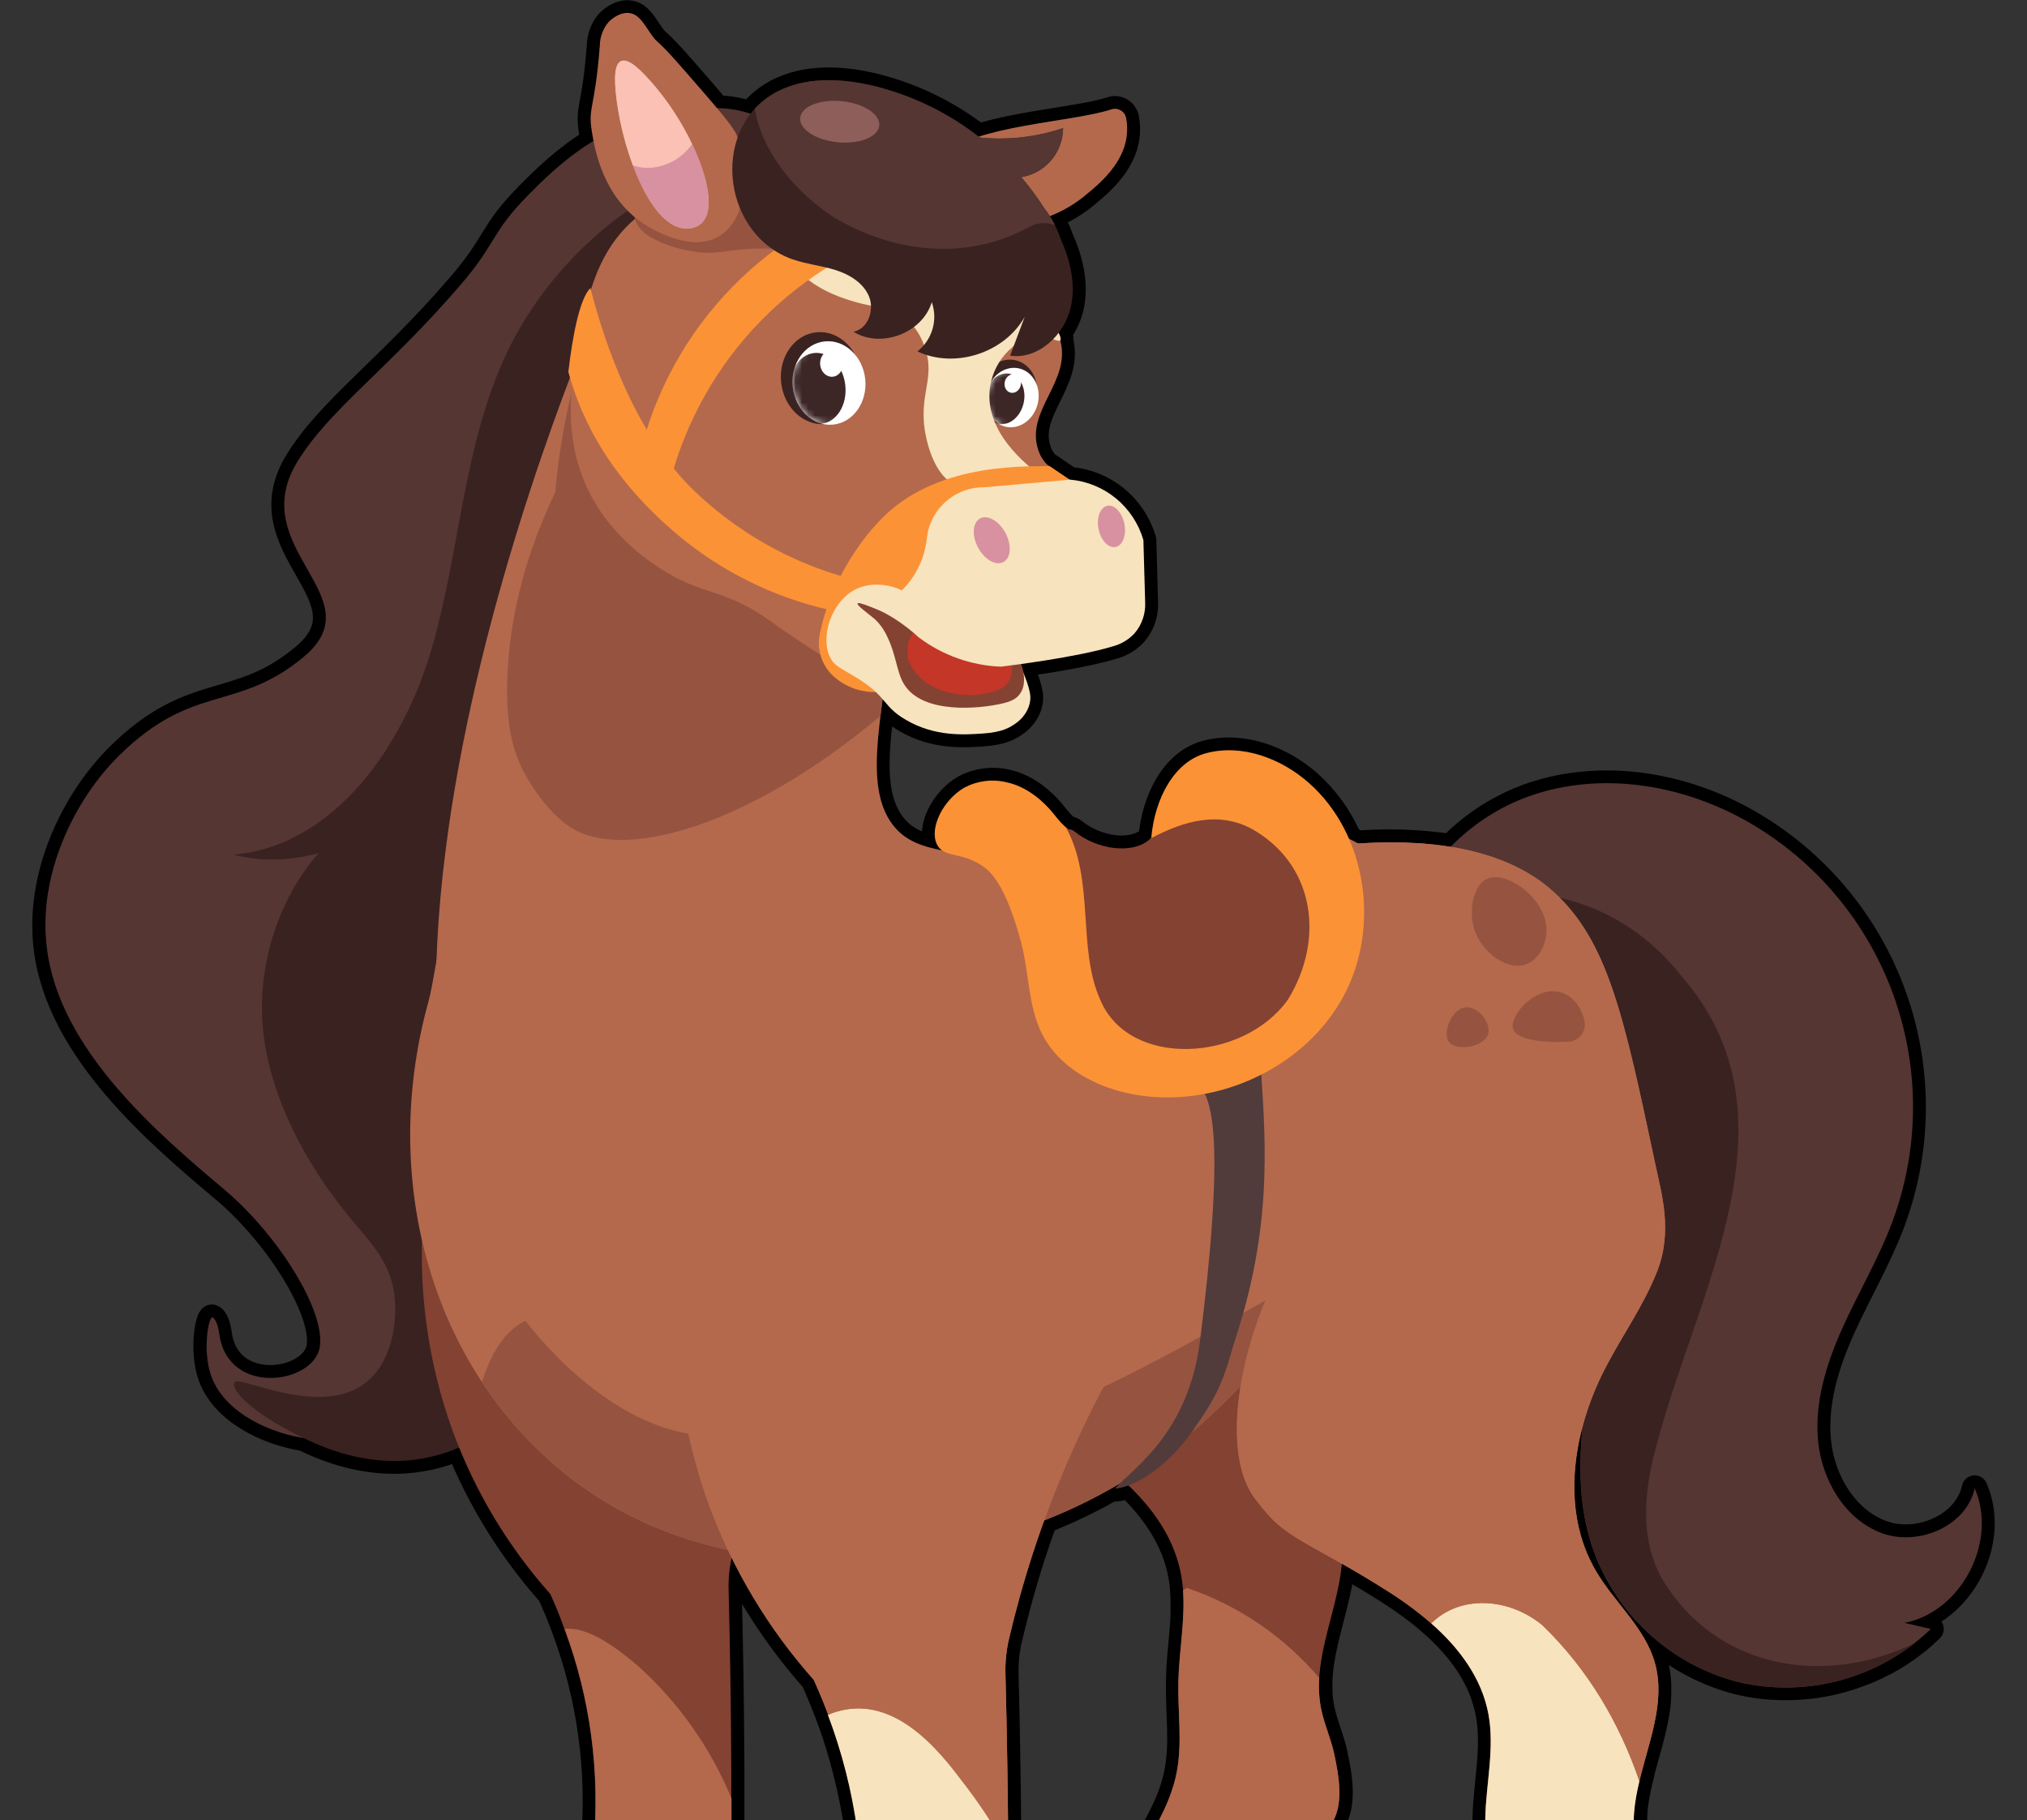 <?xml version="1.0" encoding="UTF-8"?>
<svg width="314px" height="282px" viewBox="0 0 314 282" version="1.1" xmlns="http://www.w3.org/2000/svg" xmlns:xlink="http://www.w3.org/1999/xlink">
    <rect x="0" y="0" width="314" height="282" fill="#333333" stroke="none"/>
    <title>loshad</title>
    <defs>
        <path d="M2.984,9.109 C0.816,8.579 -0.453,6.134 0.15,3.646 C0.753,1.159 3,-0.428 5.168,0.102 C7.335,0.632 8.604,3.077 8.002,5.565 C7.398,8.052 5.152,9.639 2.984,9.109 Z" id="path-1"></path>
        <path d="M0.038,7.04 C-0.32,3.48 1.905,0.34 5.008,0.025 C8.109,-0.289 10.915,2.343 11.272,5.903 C11.63,9.463 9.405,12.603 6.303,12.917 C3.201,13.231 0.395,10.6 0.038,7.04 Z" id="path-3"></path>
    </defs>
    <g id="Page-1" stroke="none" stroke-width="1" fill="none" fill-rule="evenodd">
        <g id="loshad" transform="translate(7, 2)">
            <path d="M11.445,115.065 C22.915,103.725 29.767,108.391 40.093,99.727 C51.18,90.43 30.738,83.041 39.102,69.473 C44.107,61.356 53.064,55.251 64.287,42.199 C70.017,35.552 69.01,34.093 74.902,28.141 C77.216,25.803 80.516,22.532 84.924,19.835 C84.808,19.24 84.73,18.734 84.667,18.339 C84.048,14.499 85.128,15.116 85.91,5.029 C85.94,3.718 86.418,2.457 87.264,1.458 C87.353,1.363 88.875,-0.222 90.606,0.073 C92.023,0.315 92.705,1.653 93.791,3.233 C95.04,5.04 94.258,3.433 99.096,8.985 C101.195,11.381 102.832,13.272 104.086,14.779 C105.843,14.8 107.587,15.102 109.249,15.674 C109.459,15.395 109.69,15.147 109.925,14.868 C110.195,14.578 110.479,14.302 110.776,14.041 L110.964,13.873 C111.206,13.667 111.453,13.467 111.715,13.278 C111.81,13.209 111.899,13.141 111.998,13.077 C112.25,12.898 112.523,12.735 112.78,12.577 C112.879,12.514 112.979,12.451 113.085,12.393 C113.457,12.187 113.84,11.992 114.244,11.819 C118.568,9.928 123.547,10.238 128.138,11.292 C134.115,12.731 139.721,15.423 144.587,19.193 C150.957,17.117 160.691,16.432 165.15,14.979 C165.382,14.9 165.627,14.871 165.872,14.892 C166.115,14.913 166.351,14.985 166.565,15.103 C166.78,15.221 166.968,15.382 167.118,15.576 C167.266,15.771 167.374,15.994 167.433,16.232 C167.833,18.218 167.549,20.281 166.63,22.084 C165.471,24.465 163.513,26.356 161.462,28.015 C159.726,29.507 157.751,30.695 155.622,31.528 C155.731,31.697 155.835,31.872 155.937,32.055 C156.486,32.972 156.941,33.943 157.295,34.952 C158.786,38.275 159.657,41.894 158.933,45.423 C158.605,46.938 157.944,48.36 156.996,49.584 C157.295,50.179 157.369,50.585 157.238,50.737 C158.975,57.184 151.734,61.63 153.843,67.782 C154.14,68.717 154.684,69.555 155.418,70.205 L155.538,70.205 L158.687,72.343 L158.775,72.343 C161.382,72.574 163.859,73.588 165.884,75.253 C167.909,76.918 169.387,79.156 170.125,81.676 L170.397,91.347 C170.476,93.116 169.869,94.848 168.703,96.177 C167.777,97.144 166.599,97.833 165.303,98.163 C161.341,99.358 155.029,100.343 151.188,100.875 C151.367,101.352 151.497,101.846 151.577,102.35 C152.003,103.346 152.326,104.384 152.542,105.447 C152.851,107.222 151.813,109.028 150.343,110.061 C149.472,110.672 148.324,111.435 145.264,111.641 C142.357,111.836 137.824,112.168 133.327,109.535 C131.344,108.381 130.667,107.427 129.696,106.3 C129.696,106.421 129.671,106.543 129.655,106.664 L129.607,107.017 C129.576,107.285 129.539,107.543 129.508,107.817 C129.476,108.091 129.456,108.228 129.434,108.434 L129.372,108.928 C128.595,115.391 128.211,121.253 130.945,125.304 C132.971,128.338 135.919,129.133 138.9,129.755 C138.587,129.525 138.334,129.22 138.165,128.87 C136.911,126.358 139.115,121.949 142.405,120.058 C144.389,118.993 146.691,118.684 148.885,119.189 C152.5,119.942 154.972,122.675 155.674,123.444 C156.566,124.429 156.834,125.025 158.078,126.142 L158.246,126.294 C158.87,126.821 158.671,126.204 159.473,126.858 C162.748,129.491 168.394,130.608 171.348,127.837 C171.872,121.765 174.884,116.05 179.81,114.722 C185.378,113.227 191.438,115.502 195.767,119.32 C198.436,121.711 200.552,124.657 201.969,127.953 C202.441,128.185 202.913,128.428 203.375,128.675 C208.155,128.319 212.958,128.495 217.699,129.202 C221.166,125.65 225.402,122.946 230.077,121.301 C241.095,117.472 253.631,119.563 263.763,125.357 C274.232,131.344 282.231,140.883 286.325,152.259 C290.418,163.635 290.335,176.104 286.094,187.425 C283.964,193.087 280.847,198.322 278.371,203.843 C275.894,209.362 274.031,215.382 274.656,221.403 C275.28,227.423 278.853,233.433 284.494,235.524 C290.134,237.615 297.611,234.471 298.897,228.576 C302.502,236.82 296.85,247.702 288.041,249.435 L292.102,250.377 C291.317,251.154 290.486,251.884 289.615,252.563 C288.196,253.683 286.683,254.677 285.092,255.534 L285.055,255.534 C284.531,255.807 284.006,256.06 283.481,256.324 L283.403,256.355 C282.878,256.603 282.353,256.84 281.792,257.061 L281.755,257.061 C280.643,257.509 279.508,257.896 278.355,258.22 C277.83,258.373 277.248,258.51 276.687,258.636 L276.534,258.673 C276.01,258.789 275.453,258.894 274.903,258.983 L274.713,259.015 C274.188,259.105 273.622,259.179 273.071,259.236 L272.924,259.236 C271.789,259.358 270.649,259.416 269.509,259.411 L269.351,259.411 C268.826,259.411 268.302,259.384 267.734,259.352 L267.478,259.352 C266.953,259.315 266.428,259.268 265.903,259.205 L265.636,259.174 C265.111,259.105 264.587,259.026 264.062,258.931 L263.863,258.894 C263.338,258.789 262.766,258.673 262.22,258.541 C256.979,257.182 252.16,254.527 248.203,250.818 C244.247,247.11 241.279,242.466 239.569,237.31 C237.675,231.4 237.559,225.159 238.173,218.933 C236.142,226.543 236.3,234.65 240.225,241.334 C243.116,246.259 247.891,250.172 249.396,255.687 C249.491,256.023 249.564,256.366 249.633,256.703 C249.633,256.808 249.67,256.908 249.685,257.013 C249.727,257.256 249.764,257.504 249.795,257.746 C249.795,257.857 249.795,257.962 249.832,258.073 C249.857,258.35 249.878,258.629 249.895,258.91 C249.895,258.974 249.895,259.036 249.895,259.094 C249.895,259.436 249.895,259.774 249.895,260.111 C249.895,260.211 249.895,260.311 249.895,260.405 C249.895,260.653 249.895,260.901 249.853,261.154 C249.853,261.27 249.853,261.385 249.853,261.501 C249.853,261.754 249.806,262.002 249.774,262.25 C249.774,262.35 249.774,262.444 249.738,262.539 C249.695,262.876 249.643,263.208 249.586,263.545 C249.586,263.64 249.554,263.74 249.533,263.835 C249.491,264.081 249.444,264.328 249.391,264.577 L249.312,264.978 C249.265,265.194 249.213,265.41 249.165,265.631 C249.134,265.762 249.108,265.894 249.077,266.026 C249.013,266.29 248.945,266.552 248.877,266.821 C248.809,267.09 248.772,267.243 248.714,267.453 C248.657,267.664 248.626,267.806 248.578,267.98 L248.389,268.665 C248.389,268.733 248.352,268.797 248.337,268.865 C247.985,270.139 247.623,271.414 247.288,272.694 L247.288,272.805 C247.193,273.168 247.098,273.536 247.014,273.905 C246.92,274.3 246.831,274.69 246.747,275.085 C246.735,275.132 246.726,275.18 246.72,275.228 C246.647,275.554 246.584,275.886 246.526,276.218 C246.526,276.291 246.526,276.37 246.489,276.444 C246.358,277.187 246.264,277.935 246.201,278.677 C246.201,278.773 246.201,278.862 246.201,278.957 C246.201,279.262 246.164,279.567 246.159,279.868 C246.159,279.942 246.159,280.01 246.159,280.084 C246.159,280.447 246.159,280.811 246.159,281.174 C246.159,281.253 246.159,281.332 246.159,281.416 C246.159,281.708 246.186,281.997 246.238,282.285 C246.238,282.385 246.238,282.491 246.274,282.591 C246.327,282.954 246.385,283.318 246.464,283.682 C246.988,286.057 248.09,288.269 248.626,290.639 C249.365,293.926 250.116,297.718 248.541,300.694 C247.114,303.381 245.876,305.893 244.69,308.395 C243.263,311.397 241.899,314.389 240.382,317.654 L239.915,318.66 L239.601,319.335 L239.044,320.514 L238.761,321.11 C238.478,321.71 238.189,322.321 237.885,322.943 C235.072,324.365 231.856,324.718 228.708,324.859 C222.177,325.149 215.635,324.618 209.236,323.28 C209.236,322.948 209.236,322.621 209.236,322.295 C209.236,322.184 209.236,322.074 209.236,321.968 C209.236,321.752 209.262,321.536 209.283,321.321 L209.33,320.936 C209.351,320.746 209.378,320.557 209.409,320.367 C209.409,320.23 209.457,320.093 209.482,319.956 C209.509,319.819 209.546,319.603 209.587,319.429 C209.629,319.255 209.65,319.15 209.682,319.013 C209.713,318.876 209.766,318.671 209.813,318.486 C209.86,318.302 209.892,318.207 209.934,318.065 C209.976,317.923 210.034,317.738 210.086,317.57 L210.227,317.149 L210.401,316.675 C210.453,316.527 210.506,316.385 210.564,316.243 L210.752,315.79 C210.815,315.642 210.873,315.495 210.941,315.347 C211.01,315.2 211.057,315.105 211.109,314.979 C211.293,314.589 211.481,314.205 211.676,313.82 C211.707,313.767 211.728,313.709 211.76,313.657 L212.085,313.051 L212.216,312.808 L212.563,312.203 L212.699,311.966 C212.819,311.755 212.946,311.55 213.072,311.344 C213.108,311.275 213.15,311.207 213.192,311.144 L213.602,310.481 L213.686,310.349 C217.154,304.86 221.556,299.567 222.852,293.283 C223.764,288.812 222.994,284.187 223.103,279.626 C223.23,274.237 224.579,268.807 223.592,263.508 C223.534,263.192 223.466,262.882 223.393,262.571 C223.393,262.481 223.345,262.391 223.324,262.302 C223.266,262.07 223.203,261.844 223.135,261.612 C223.109,261.528 223.088,261.444 223.062,261.359 C222.967,261.059 222.868,260.759 222.763,260.464 C222.762,260.446 222.762,260.428 222.763,260.411 C222.663,260.132 222.553,259.858 222.437,259.584 L222.338,259.347 C222.238,259.12 222.138,258.889 222.028,258.667 L221.939,258.467 C221.797,258.183 221.65,257.893 221.498,257.614 C221.492,257.597 221.483,257.582 221.472,257.567 C221.33,257.304 221.178,257.04 221.026,256.777 L220.91,256.592 C220.769,256.355 220.622,256.124 220.47,255.892 L220.396,255.776 C220.208,255.497 220.018,255.218 219.819,254.943 L219.232,254.159 L219.137,254.043 C218.938,253.79 218.733,253.516 218.528,253.29 C218.082,252.763 217.616,252.236 217.133,251.736 L217.08,251.678 C216.346,250.914 215.569,250.182 214.766,249.471 C213.717,248.55 212.615,247.67 211.481,246.837 C210.931,246.432 210.369,246.037 209.808,245.652 L209.718,245.595 C209.157,245.215 208.595,244.842 208.029,244.483 C205.264,242.729 202.934,241.366 200.925,240.222 C200.4,246.079 197.777,252.036 197.425,257.93 C197.383,258.698 197.383,259.469 197.425,260.237 C197.425,260.3 197.425,260.364 197.425,260.427 C197.425,260.722 197.472,261.022 197.503,261.317 L197.535,261.597 C197.582,261.954 197.64,262.313 197.713,262.676 C198.196,265.089 199.251,267.332 199.76,269.744 C200.457,273.084 201.172,276.939 199.676,279.963 C195.877,287.647 193.464,293.926 189.586,302.564 L189.329,303.138 C186.669,304.582 183.615,304.939 180.64,305.082 C174.448,305.383 168.243,304.852 162.191,303.501 C162.112,300.136 163.036,297.065 164.432,294.11 C167.658,286.894 173.876,280.463 175.382,272.451 C176.242,267.912 175.518,263.213 175.618,258.578 C175.618,258.257 175.618,257.93 175.655,257.609 C175.655,257.509 175.655,257.404 175.655,257.304 C175.655,257.077 175.655,256.851 175.692,256.629 C175.692,256.513 175.692,256.403 175.692,256.292 L175.739,255.618 C175.739,255.523 175.739,255.428 175.765,255.328 C175.765,255.065 175.807,254.802 175.833,254.538 L175.833,254.412 C175.97,252.832 176.138,251.251 176.248,249.708 L176.248,249.697 C176.248,249.44 176.285,249.171 176.301,248.918 C176.301,248.86 176.301,248.807 176.301,248.75 L176.332,248.018 C176.332,247.949 176.332,247.881 176.332,247.818 C176.332,247.575 176.332,247.333 176.332,247.09 L176.332,246.917 C176.332,246.074 176.332,245.236 176.258,244.399 C176.206,243.677 176.122,242.956 176.002,242.24 C175.031,236.646 171.803,231.99 167.805,228.15 C167.139,228.404 166.442,228.57 165.733,228.645 C165.949,228.387 166.205,228.119 166.499,227.828 L165.895,228.182 L165.439,228.445 C164.741,228.845 164.038,229.24 163.341,229.625 L163.272,229.661 C162.572,230.034 161.859,230.399 161.132,230.757 L160.654,230.994 C159.919,231.347 159.179,231.7 158.424,232.048 L158.026,232.221 C157.327,232.532 156.625,232.833 155.926,233.122 L155.543,233.285 L154.793,233.575 C154.195,235.24 153.607,236.93 153.041,238.668 C151.534,243.309 150.307,247.781 149.315,252.031 C148.91,253.815 148.733,255.643 148.79,257.472 C148.85,259.779 148.902,262.098 148.948,264.43 C148.985,266.226 149.016,268.033 149.048,269.834 C149.048,270.292 149.048,270.745 149.073,271.198 C149.105,273.42 149.135,275.651 149.163,277.888 L149.163,277.919 C149.187,280.212 149.207,282.508 149.221,284.808 C149.221,285.762 149.221,286.71 149.221,287.663 C149.241,291.599 149.241,295.513 149.221,299.404 C149.217,300.313 149.088,301.216 148.838,302.09 C147.733,305.788 147.147,309.622 147.095,313.482 L147.095,322.152 C147.094,322.737 147.04,323.321 146.933,323.896 C146.411,326.667 145.887,329.435 145.359,332.202 C144.708,335.658 144.059,339.111 143.412,342.562 C143.226,343.567 142.808,344.514 142.191,345.328 C141.574,346.141 140.776,346.798 139.86,347.245 C135.783,349.21 128.652,351.653 120.341,349.879 C116.526,349.052 112.918,347.459 109.732,345.196 L111.526,336.395 C111.726,335.433 112.127,334.525 112.702,333.729 L120.048,323.517 C120.515,322.866 120.898,322.158 121.186,321.41 C123.848,314.539 125.549,307.332 126.244,299.994 C126.323,299.145 126.38,298.303 126.433,297.466 L126.464,296.938 C126.511,296.133 126.543,295.327 126.564,294.536 C126.564,294.4 126.564,294.268 126.564,294.136 C126.564,293.41 126.564,292.688 126.564,291.977 L126.564,291.597 C126.564,290.823 126.533,290.059 126.501,289.301 C126.501,289.138 126.501,288.969 126.501,288.806 C126.464,288.037 126.418,287.279 126.364,286.526 C126.312,285.773 126.239,285.029 126.16,284.297 C126.16,284.144 126.16,283.997 126.113,283.85 C126.034,283.134 125.95,282.428 125.856,281.743 L125.809,281.427 C125.719,280.774 125.619,280.126 125.515,279.494 C125.515,279.405 125.488,279.31 125.472,279.22 C125.357,278.541 125.232,277.867 125.105,277.208 C125.079,277.087 125.058,276.971 125.032,276.85 C124.766,275.497 124.474,274.193 124.156,272.936 L124.093,272.678 C123.935,272.046 123.772,271.425 123.605,270.824 L123.573,270.708 C123.4,270.092 123.227,269.491 123.049,268.902 L123.049,268.865 C122.865,268.265 122.681,267.68 122.493,267.105 C122.493,267.069 122.466,267.032 122.456,266.995 C122.078,265.836 121.689,264.741 121.302,263.708 C120.724,262.165 120.152,260.774 119.612,259.531 C119.612,259.468 119.564,259.411 119.539,259.352 C119.371,258.974 119.208,258.605 119.045,258.251 C113.997,252.562 109.73,246.22 106.358,239.396 C106.01,240.979 105.856,242.599 105.896,244.22 C106.134,253.469 106.274,262.846 106.316,272.351 C106.316,273.8 106.316,275.233 106.316,276.671 C106.316,278.878 106.316,281.095 106.316,283.291 C106.316,284.138 106.195,284.981 105.959,285.793 C104.932,289.238 104.386,292.811 104.338,296.406 L104.338,304.476 C104.337,305.022 104.287,305.567 104.186,306.104 C103.696,308.684 103.211,311.264 102.733,313.841 C102.124,317.058 101.518,320.274 100.917,323.49 C100.744,324.428 100.354,325.311 99.779,326.069 C99.204,326.828 98.46,327.44 97.606,327.857 C93.812,329.69 87.17,331.959 79.425,330.305 C75.87,329.536 72.507,328.05 69.54,325.939 L71.229,317.754 C71.414,316.859 71.786,316.013 72.321,315.274 L73.721,313.33 L79.184,305.761 C79.616,305.154 79.969,304.494 80.233,303.797 C82.715,297.398 84.304,290.685 84.955,283.85 C85.979,272.49 84.442,261.044 80.459,250.361 C79.687,248.255 78.916,246.459 78.234,244.947 C72.273,238.244 67.495,230.571 64.104,222.256 C58.458,224.716 50.498,225.706 40.791,221.166 L40.072,220.818 C34.086,219.865 27.548,216.526 25.654,211.153 C24.295,207.297 25.239,202.157 25.811,202.104 C26.021,202.104 26.645,202.631 26.923,204.69 C28.256,214.413 41.578,212.438 42.491,206.676 C43.367,201.124 36.074,189.395 27.8,182.389 C17.647,173.82 2.147,160.794 0.211,144.892 C-1.18,133.536 4.503,121.922 11.445,115.065 Z" id="Path" stroke="#000000" stroke-width="4" stroke-linecap="round" stroke-linejoin="round"></path>
            <path d="M141.655,208.167 C142.47,209.451 143.412,210.65 144.467,211.743 C147.851,215.173 152.018,216.605 161.226,222.873 C167.973,227.466 174.538,233.771 176.007,242.219 C176.941,247.607 175.66,253.122 175.54,258.595 C175.44,263.229 176.164,267.928 175.303,272.468 C173.205,283.56 162.107,291.625 162.38,302.938 C168.432,304.291 174.636,304.823 180.829,304.519 C183.809,304.376 186.857,303.992 189.518,302.575 C193.401,293.937 195.814,287.659 199.608,279.974 C201.103,276.951 200.389,273.095 199.692,269.756 C199.167,267.344 198.118,265.099 197.645,262.687 C195.751,253.253 202.834,243.551 200.457,234.244 C199.031,228.64 194.508,224.664 191.769,219.66 C186.522,210.111 188.374,197.69 193.102,187.841 C197.729,178.197 201.245,177.086 200.767,172.493 C199.633,161.643 174.06,147.252 155.402,157.997 C137.032,168.584 134.933,198.038 141.655,208.167 Z" id="Path" fill="#844232" fill-rule="nonzero"></path>
            <path d="M197.362,257.962 C197.247,259.548 197.342,261.142 197.645,262.703 C198.127,265.115 199.182,267.359 199.691,269.771 C200.389,273.111 201.103,276.966 199.607,279.99 C195.809,287.674 193.395,293.952 189.518,302.59 C186.857,304.034 183.809,304.392 180.828,304.534 C174.636,304.838 168.431,304.307 162.379,302.954 C162.107,291.64 173.204,283.576 175.303,272.483 C176.164,267.944 175.44,263.245 175.54,258.61 C175.644,253.869 176.588,249.087 176.264,244.389 C176.452,244.257 176.641,244.125 176.835,244.005 C184.811,246.704 191.906,251.528 197.362,257.962 Z" id="Path" fill="#B4694C" fill-rule="nonzero"></path>
            <path d="M11.444,115.065 C22.914,103.725 29.767,108.391 40.093,99.727 C51.18,90.431 30.737,83.041 39.101,69.473 C44.107,61.356 53.063,55.252 64.287,42.2 C70.016,35.553 69.009,34.094 74.901,28.142 C78.973,24.023 86.103,17.007 96.976,15.358 C100.858,14.768 107.27,13.778 111.814,16.939 C118.11,21.326 116.405,31.929 115.256,55.188 C113.75,85.801 108.525,117.651 90.071,142.939 C84.43,150.655 77.478,157.955 75.379,167.278 C73.621,174.952 75.379,183.011 74.466,190.828 C72.687,206.002 57.549,221.224 43.388,221.098 C36.745,221.04 27.951,217.527 25.705,211.148 C24.346,207.292 25.291,202.151 25.863,202.099 C26.073,202.099 26.697,202.626 26.975,204.685 C28.308,214.408 41.63,212.433 42.543,206.671 C43.419,201.12 36.126,189.389 27.851,182.384 C17.698,173.814 2.199,160.789 0.263,144.888 C-1.18,133.537 4.502,121.923 11.444,115.065 Z" id="Path" fill="#553633" fill-rule="nonzero"></path>
            <path d="M59.974,111.774 C54.769,118.542 47.806,123.93 42.176,130.382 C38.005,135.159 33.839,143.25 33.587,153.3 C33.214,168.127 43.1,181.305 45.188,184.097 C49.643,190.038 53.405,192.661 54.108,198.797 C54.58,202.932 53.699,209.042 49.648,212.218 C42.481,217.848 29.667,210.764 29.274,212.218 C28.88,213.672 32.611,217.332 40.817,221.172 C60.64,230.447 73.175,216.652 73.642,214.356 C79.718,210.337 78.365,197.365 82.321,185.982 C84.037,181.031 86.749,176.117 81.681,149.992 C79.367,138.078 76.66,125.916 78.685,113.954 C80.38,103.858 85.395,94.319 85.81,84.095 C85.963,80.203 85.863,70.111 81.398,68.046 C76.077,65.581 74.241,70.548 73.134,74.05 C68.925,87.36 69.099,99.912 59.974,111.774 Z" id="Path" fill="#3A2221" fill-rule="nonzero"></path>
            <path d="M91.456,44.474 C85.916,55.767 77.158,69.124 74.797,81.486 C72.436,93.848 69.314,106.5 61.784,116.566 C54.255,126.631 41.248,133.535 29.101,130.412 C44.789,129.096 55.53,113.558 59.911,98.367 C64.292,83.177 64.775,66.796 71.575,52.543 C77.525,40.065 89.368,28.525 102.753,24.464 C96.195,31.469 95.89,35.378 91.456,44.474 Z" id="Path" fill="#3A2221" fill-rule="nonzero"></path>
            <path d="M210.018,142.849 C212.364,132.967 220.428,124.635 230.098,121.28 C241.117,117.451 253.652,119.542 263.784,125.335 C274.254,131.328 282.252,140.871 286.342,152.251 C290.431,163.632 290.343,176.103 286.094,187.424 C283.964,193.087 280.847,198.322 278.371,203.842 C275.894,209.362 274.031,215.382 274.656,221.403 C275.28,227.423 278.853,233.433 284.494,235.524 C290.134,237.615 297.611,234.47 298.897,228.576 C302.502,236.82 296.85,247.701 288.041,249.435 L292.102,250.377 C288.196,254.144 283.413,256.869 278.188,258.302 C272.965,259.736 267.465,259.832 262.194,258.583 C256.953,257.224 252.134,254.569 248.178,250.86 C244.221,247.151 241.252,242.507 239.542,237.351 C236.62,228.223 237.921,218.316 239.637,208.877 C241.353,199.439 243.447,189.831 242.019,180.345 C240.592,170.859 234.716,161.336 225.507,158.776 C221.026,157.528 215.895,157.907 212.174,155.089 C208.454,152.272 207.903,146.778 210.018,142.849 Z" id="Path" fill="#553633" fill-rule="nonzero"></path>
            <path d="M220.91,137.07 C233.503,134.436 245.571,139.177 253.441,149.185 C272.331,170.78 256.065,197.643 249.769,221.344 C247.67,228.719 246.62,237.145 251.342,243.993 C260.2,257.097 276.528,258.967 289.614,252.563 C285.785,255.553 281.337,257.646 276.596,258.688 C271.857,259.729 266.944,259.694 262.22,258.583 C256.979,257.223 252.16,254.568 248.203,250.859 C244.247,247.151 241.278,242.507 239.569,237.351 C236.646,228.223 237.947,218.316 239.663,208.877 C241.379,199.438 243.472,189.831 242.045,180.345 C240.618,170.859 234.741,161.336 225.533,158.776 C221.052,157.528 215.92,157.907 212.2,155.089 C209.052,152.708 208.134,148.184 209.335,144.466 C212.184,140.71 216.01,137.992 220.91,137.07 Z" id="Path" fill="#3A2221" fill-rule="nonzero"></path>
            <path d="M78.244,244.957 C71.727,237.635 66.631,229.155 63.217,219.953 C58.305,206.498 57.077,191.968 59.659,177.874 L123.699,196.125 C117.978,205.764 113.337,216.01 109.863,226.674 C108.456,230.993 107.312,235.159 106.389,239.126 C106,240.783 105.823,242.485 105.864,244.188 C106.102,253.436 106.242,262.814 106.284,272.32 C106.284,273.767 106.284,275.2 106.284,276.638 C106.284,278.845 106.284,281.063 106.284,283.259 C106.284,284.105 106.164,284.948 105.927,285.761 C104.9,289.206 104.354,292.778 104.306,296.374 L104.306,304.475 C104.306,305.021 104.255,305.566 104.154,306.103 C103.664,308.683 103.179,311.263 102.701,313.84 C101.016,315.225 99.463,316.758 97.333,317.559 C90.511,319.034 83.166,319.034 77.782,316.579 C76.165,315.874 74.756,314.759 73.695,313.345 L79.157,305.776 C79.59,305.169 79.943,304.509 80.207,303.812 C82.689,297.413 84.278,290.7 84.929,283.865 C85.952,272.505 84.416,261.059 80.432,250.376 C79.698,248.274 78.926,246.458 78.244,244.957 Z" id="Path" fill="#844232" fill-rule="nonzero"></path>
            <path d="M91.834,256.107 C98.139,261.775 103.091,268.797 106.321,276.649 C106.321,278.856 106.321,281.074 106.321,283.27 C106.321,284.117 106.201,284.959 105.964,285.772 C104.937,289.217 104.391,292.789 104.343,296.385 L104.343,304.475 C104.343,305.021 104.292,305.567 104.191,306.103 C103.702,308.684 103.217,311.263 102.738,313.84 C101.054,315.226 99.5,316.759 97.37,317.559 C90.548,319.034 83.203,319.034 77.82,316.579 C76.202,315.874 74.794,314.759 73.732,313.345 L79.194,305.776 C79.627,305.17 79.98,304.509 80.244,303.812 C82.726,297.413 84.315,290.701 84.966,283.865 C85.989,272.505 84.453,261.059 80.469,250.377 C84.106,249.908 88.839,253.532 91.834,256.107 Z" id="Path" fill="#B4694C" fill-rule="nonzero"></path>
            <path d="M128.81,127.637 C119.035,126.516 109.864,126.648 91.882,131.682 C83.051,134.158 72.951,126.943 66.838,130.192 C61.906,132.826 60.851,147.832 59.356,153.226 C52.272,178.85 58.752,205.802 76.603,222.873 C103.436,248.539 141.445,237.974 150.034,235.229 C180.85,225.364 195.457,200.145 198.832,193.893 C214.326,187.862 223.86,172.297 222.18,156.397 C220.675,142.138 210.433,129.96 196.287,125.72 C193.332,125.312 190.347,125.17 187.367,125.294 C181.387,125.546 175.498,126.843 169.963,129.128 C166.121,130.466 162.129,131.325 158.078,131.682 C148.041,132.567 133.533,129.497 128.81,127.637 Z" id="Path" fill="#B4694C" fill-rule="nonzero"></path>
            <path d="M75.044,202.382 C82.159,199.875 89.169,209.14 99.179,215.023 C115.765,224.758 137.698,223.493 151.65,218.184 C165.602,212.874 178.01,205.748 198.873,193.892 C200.274,197.968 190.761,202.113 190.137,207.028 C182.329,216.825 169.38,229.044 150.06,235.228 C141.471,237.973 103.462,248.538 76.602,222.872 C73.223,219.634 70.22,216.022 67.651,212.105 C68.831,208.403 70.977,203.815 75.044,202.382 Z" id="Path" fill="#965440" fill-rule="nonzero"></path>
            <path d="M187.308,230.046 C188.228,231.275 189.218,232.45 190.272,233.565 C193.851,236.936 198.243,238.347 207.965,244.515 C215.091,249.039 222.022,255.239 223.571,263.561 C224.557,268.859 223.208,274.29 223.082,279.678 C222.972,284.24 223.743,288.864 222.831,293.336 C220.61,304.25 208.9,312.187 209.188,323.321 C215.587,324.66 222.129,325.19 228.66,324.902 C231.808,324.759 235.025,324.406 237.837,322.984 C241.934,314.483 244.48,308.305 248.494,300.736 C250.068,297.76 249.318,293.968 248.578,290.682 C248.053,288.311 246.925,286.099 246.416,283.723 C244.417,274.437 251.894,264.888 249.386,255.728 C247.88,250.214 243.089,246.3 240.214,241.375 C234.694,231.974 236.625,219.754 241.62,210.058 C244.243,204.974 247.628,200.282 249.711,194.951 C252.145,188.72 250.388,182.916 249.427,178.391 C244.542,155.343 242.081,143.823 233.655,136.159 C217.568,121.559 182.722,132.325 182.717,132.325 C191.768,177.859 201.821,180.698 201.821,180.698 C188.237,192.191 180.056,220.033 187.308,230.046 Z" id="Path" fill="#B4694C" fill-rule="nonzero"></path>
            <path d="M223.082,279.679 C223.208,274.29 224.557,268.86 223.571,263.562 C222.521,257.963 219.048,253.322 214.708,249.504 C219.157,245.084 226.64,245.443 231.929,249.788 C239.064,256.704 243.892,265.01 246.957,273.949 C246.174,277.22 245.718,280.49 246.432,283.724 C246.957,286.1 248.058,288.312 248.594,290.682 C249.334,293.969 250.083,297.761 248.51,300.737 C245.592,306.241 243.446,311.013 240.917,316.475 C232.522,316.475 223.675,320.462 215.075,318.582 C213.42,318.258 211.826,317.673 210.353,316.849 C213.312,308.822 221.088,302.022 222.851,293.336 C223.743,288.865 222.972,284.241 223.082,279.679 Z" id="Path" fill="#F7E3BD" fill-rule="nonzero"></path>
            <path d="M201.821,180.698 C201.821,180.698 191.768,177.87 182.717,132.335 C182.717,132.335 217.568,121.569 233.655,136.17 C242.097,143.834 244.542,155.353 249.427,178.402 C250.388,182.927 252.145,188.73 249.711,194.961 C247.612,200.292 244.238,204.969 241.62,210.067 C236.625,219.765 234.694,231.984 240.214,241.386 C243.105,246.311 247.88,250.224 249.386,255.739 C251.018,261.706 248.415,267.853 246.957,273.958 C243.892,265.004 239.086,256.713 231.929,249.797 C226.64,245.452 219.157,245.094 214.708,249.513 C212.591,247.68 210.337,246.012 207.965,244.525 C198.243,238.358 193.851,236.946 190.272,233.574 C189.218,232.46 188.228,231.286 187.308,230.057 C180.056,220.033 188.237,192.191 201.821,180.698 Z" id="Path" fill="#B4694C" fill-rule="nonzero"></path>
            <path d="M124.99,77.567 C126.832,79.861 128.267,82.455 129.234,85.236 C129.9,87.166 130.332,89.17 130.52,91.204 C131.706,103.608 125.84,117.661 130.945,125.293 C135.274,131.772 143.779,128.037 147.925,134.247 C152.012,140.367 148.029,150.449 143.255,158.96 C138.664,194.392 122.964,218.479 105.476,220.317 C89.871,221.934 76.586,205.411 74.912,203.273 C36.284,153.962 87.641,40.94 87.647,40.929 L124.99,77.567 Z" id="Path" fill="#B4694C" fill-rule="nonzero"></path>
            <path d="M79.004,74.302 C80.001,62.789 82.91,51.526 87.61,40.977 L87.61,40.924 L124.989,77.567 C126.831,79.861 128.267,82.455 129.234,85.236 C129.9,87.166 130.331,89.17 130.519,91.204 C131.076,96.998 130.079,103.208 129.392,108.918 C109.322,125.809 88.989,132.019 80.715,125.72 C76.517,122.512 73.92,117.197 73.92,117.197 C72.535,114.348 71.139,110.06 71.659,101.57 C72,95.787 73.369,85.979 79.004,74.302 Z" id="Path" fill="#965440" fill-rule="nonzero"></path>
            <path d="M165.15,14.948 C165.381,14.869 165.626,14.839 165.871,14.861 C166.114,14.882 166.35,14.954 166.565,15.072 C166.779,15.19 166.967,15.351 167.117,15.545 C167.266,15.74 167.373,15.963 167.433,16.201 C167.832,18.187 167.549,20.25 166.63,22.053 C165.47,24.434 163.513,26.325 161.461,27.984 C159.648,29.557 157.564,30.785 155.311,31.608 C150.705,33.103 134.408,27.425 139.571,21.89 C143.669,17.481 159.157,16.923 165.15,14.948 Z" id="Path" fill="#B4694C" fill-rule="nonzero"></path>
            <path d="M125.84,30.269 C135.887,33.866 142.415,38.359 147.913,42.199 C153.685,46.244 156.597,48.314 157.248,50.721 C158.985,57.168 151.744,61.613 153.853,67.765 C155.155,71.563 158.208,70.731 161.986,76.077 C162.568,76.909 168.409,85.142 165.727,90.725 C162.883,96.645 153.376,93.543 148.05,101.259 C145.788,104.562 146.528,106.552 144.156,107.896 C142.734,108.702 140.316,108.897 129.072,104.182 C127.604,103.578 126.168,102.899 124.769,102.15 C122.764,101.065 121.217,100.153 120.015,99.395 C115.975,96.845 112.9,94.622 112.255,94.159 C105.14,89.076 101.85,90.356 95.276,86.064 C93.313,84.784 88.077,81.276 84.666,75.003 C79.823,66.075 81.549,56.857 82.541,51.564 C83.879,44.416 85.39,36.289 92.4,31.085 C100.365,25.197 110.843,26.666 115.225,27.277 C118.976,27.809 121.474,28.704 125.84,30.269 Z" id="Path" fill="#B4694C" fill-rule="nonzero"></path>
            <path d="M147.968,63.753 C145.58,63.17 144.183,60.474 144.849,57.733 C145.513,54.991 147.987,53.241 150.375,53.825 C152.763,54.408 154.159,57.104 153.495,59.845 C152.83,62.587 150.356,64.337 147.968,63.753 Z" id="Path" fill="#3A2221" fill-rule="nonzero"></path>
            <path d="M148.732,64.098 C146.564,63.568 145.295,61.122 145.898,58.635 C146.501,56.148 148.748,54.561 150.916,55.09 C153.083,55.62 154.352,58.066 153.749,60.553 C153.146,63.04 150.9,64.627 148.732,64.098 Z" id="Path" fill="#FFFFFF" fill-rule="nonzero"></path>
            <g id="Clipped" transform="translate(145.748, 54.988)">
                <mask id="mask-2" fill="white">
                    <use xlink:href="#path-1"></use>
                </mask>
                <g id="Path"></g>
                <path d="M1.867,8.662 C0.209,8.257 -0.717,6.201 -0.2,4.069 C0.317,1.938 2.079,0.539 3.738,0.944 C5.396,1.35 6.322,3.406 5.805,5.537 C5.288,7.668 3.525,9.067 1.867,8.662 Z" id="Path" fill="#3D2626" fill-rule="nonzero" mask="url(#mask-2)"></path>
            </g>
            <path d="M149.544,58.834 C148.863,58.668 148.464,57.9 148.653,57.12 C148.842,56.34 149.548,55.843 150.229,56.009 C150.91,56.176 151.31,56.943 151.12,57.723 C150.931,58.503 150.226,59.001 149.544,58.834 Z" id="Path" fill="#FFFFFF" fill-rule="nonzero"></path>
            <path d="M136.165,51.574 C135.661,50.057 134.786,48.69 133.621,47.598 C131.318,45.533 129.035,45.823 125.415,44.759 C124.045,44.353 120.168,43.268 117.209,40.498 C113.058,36.611 114.485,33.429 110.135,29.7 C107.292,27.267 104.306,26.587 104.484,26.013 C104.626,25.565 106.531,25.766 110.135,26.292 C115.949,27.146 118.856,27.577 121.521,28.299 C126.947,29.779 140.41,33.566 151.864,43.679 C156.115,47.419 157.636,50.242 157.249,50.721 C156.86,51.2 155.04,49.562 152.579,50.158 C151.503,50.465 150.527,51.052 149.75,51.859 C148.192,53.179 147.082,54.953 146.575,56.936 C146.068,58.918 146.189,61.01 146.922,62.92 C148.885,68.529 155.569,72.769 156.823,73.291 C156.918,73.328 157.096,73.386 157.154,73.549 C157.469,74.434 153.098,76.625 155.128,78.289 C152.006,80.396 150.71,80.97 149.881,80.686 C148.575,80.238 148.307,79.106 146.775,77.436 C145.779,76.383 145.663,76.714 142.531,74.455 C141.436,73.725 140.396,72.917 139.419,72.037 C138.895,71.51 137.32,69.772 136.444,65.648 C135.064,59.027 138.123,56.694 136.165,51.574 Z" id="Path" fill="#F7E3BD" fill-rule="nonzero"></path>
            <path d="M155.553,70.185 L163.76,75.72 C158.03,78.712 147.94,82.294 140.673,88.789 C135.158,93.734 134.004,100.676 130.772,104.984 C129.134,105.352 127.432,105.304 125.818,104.843 C124.474,104.443 123.233,103.757 122.177,102.83 C121.247,101.998 120.556,100.931 120.177,99.739 C119.799,98.548 119.747,97.275 120.025,96.057 C120.412,94.236 120.938,92.449 121.6,90.711 C122.125,89.415 124.785,83.015 129.933,77.996 C138.784,69.368 152.736,70.39 155.553,70.185 Z" id="Path" fill="#FC9236" fill-rule="nonzero"></path>
            <path d="M152.557,105.448 C152.867,107.223 151.828,109.029 150.359,110.062 C149.488,110.673 148.339,111.436 145.279,111.643 C142.373,111.837 137.84,112.169 133.343,109.535 C129.696,107.428 130.467,105.917 125.703,103.004 C123.022,101.366 122.314,101.197 121.648,99.954 C119.963,96.794 121.768,91.064 125.703,89.225 C128.222,88.05 130.887,88.809 131.359,88.941 C133.679,89.599 133.626,90.684 136.171,91.643 C137.556,92.17 137.404,91.78 142.619,92.522 C144.482,92.694 146.3,93.197 147.987,94.008 C150.664,95.377 150.569,96.451 150.716,98.901 C150.863,101.466 152.122,102.973 152.557,105.448 Z" id="Path" fill="#F7E3BD" fill-rule="nonzero"></path>
            <path d="M148.249,106.996 C144.828,107.797 135.924,108.734 133.033,103.989 C131.889,102.097 131.841,99.533 130.488,96.741 C130.019,95.673 129.346,94.708 128.505,93.902 C128.022,93.459 127.692,93.27 127.728,93.191 C127.833,92.975 130.75,94.07 136.171,96.441 C142.992,99.422 147.148,101.36 148.669,99.869 C149.194,99.343 149.126,98.689 149.503,98.658 C150.505,98.579 152.683,103.014 151.051,105.421 C150.458,106.353 149.409,106.727 148.249,106.996 Z" id="Path" fill="#844232" fill-rule="nonzero"></path>
            <path d="M133.732,97.361 C134.078,96.544 134.543,95.782 135.111,95.102 C141.434,97.873 145.322,99.584 146.786,98.162 C147.31,97.635 147.242,96.988 147.62,96.956 C148.622,96.877 150.8,101.312 149.168,103.713 C148.496,104.704 147.405,105.009 146.345,105.294 C143.197,106.136 137.798,105.789 134.902,102.286 C134.364,101.623 133.929,100.882 133.61,100.089 C133.515,99.179 133.556,98.259 133.732,97.361 Z" id="Path" fill="#C43627" fill-rule="nonzero"></path>
            <path d="M125.841,91.489 C125.987,91.211 128.076,92.016 134.283,94.735 L135.112,95.103 C134.543,95.784 134.079,96.545 133.732,97.363 C133.555,98.258 133.512,99.177 133.606,100.086 C132.887,98.384 132.556,96.741 130.72,95.466 C130.416,95.251 129.639,94.75 128.527,93.886 C127.21,92.896 125.699,91.743 125.841,91.489 Z" id="Path" fill="#844232" fill-rule="nonzero"></path>
            <path d="M158.806,72.312 C161.411,72.552 163.885,73.573 165.903,75.243 C167.922,76.914 169.393,79.156 170.124,81.677 L170.397,91.348 C170.476,93.117 169.868,94.849 168.703,96.178 C167.776,97.145 166.598,97.834 165.303,98.164 C159.714,99.849 149.435,101.119 148.04,101.287 C143.435,101.104 138.995,99.519 135.31,96.742 C134.171,95.689 132.941,94.74 131.637,93.903 C130.641,93.266 129.601,92.702 128.525,92.212 L128.594,92.18 C130.649,91.327 132.451,89.958 133.829,88.206 C135.207,86.454 136.114,84.377 136.464,82.172 L136.753,80.303 C137.225,78.334 138.351,76.586 139.946,75.346 C141.541,74.107 143.51,73.451 145.526,73.487 L158.806,72.312 Z" id="Path" fill="#F7E3BD" fill-rule="nonzero"></path>
            <path d="M163.173,79.958 C162.818,78.196 163.426,76.586 164.532,76.362 C165.636,76.138 166.819,77.384 167.174,79.147 C167.529,80.909 166.92,82.519 165.816,82.743 C164.71,82.967 163.527,81.72 163.173,79.958 Z" id="Path" fill="#D891A0" fill-rule="nonzero"></path>
            <path d="M144.518,82.849 C143.514,80.987 143.646,78.963 144.813,78.328 C145.979,77.694 147.741,78.69 148.745,80.552 C149.749,82.414 149.617,84.438 148.449,85.072 C147.283,85.706 145.522,84.711 144.518,82.849 Z" id="Path" fill="#D891A0" fill-rule="nonzero"></path>
            <path d="M84.451,42.627 C85.753,47.588 90.197,64.09 100.512,74.019 C107.049,80.289 115.007,84.871 123.699,87.371 C122.943,89.07 122.189,90.774 121.438,92.48 C112.797,90.526 104.745,86.534 97.947,80.834 C85.816,70.621 82.463,60.666 81.041,55.626 C81.691,50.074 82.772,44.333 84.451,42.627 Z" id="Path" fill="#FC9236" fill-rule="nonzero"></path>
            <path d="M135.42,33.113 C126.129,35.737 117.68,40.75 110.912,47.657 C104.143,54.565 99.288,63.127 96.829,72.496 L91.692,70.32 C93.698,60.437 98.343,51.287 105.131,43.85 C111.918,36.413 120.593,30.968 130.225,28.099 L135.42,33.113 Z" id="Path" fill="#FC9236" fill-rule="nonzero"></path>
            <path d="M114.001,57.208 C113.607,53.287 116.056,49.827 119.473,49.481 C122.89,49.135 125.979,52.034 126.373,55.956 C126.767,59.877 124.317,63.337 120.901,63.683 C117.484,64.029 114.395,61.13 114.001,57.208 Z" id="Path" fill="#3A2221" fill-rule="nonzero"></path>
            <path d="M115.799,57.906 C115.441,54.346 117.666,51.205 120.769,50.891 C123.871,50.577 126.676,53.208 127.033,56.768 C127.391,60.328 125.166,63.469 122.064,63.783 C118.962,64.097 116.156,61.466 115.799,57.906 Z" id="Path" fill="#FFFFFF" fill-rule="nonzero"></path>
            <g id="Clipped" transform="translate(115.761, 50.865)">
                <mask id="mask-4" fill="white">
                    <use xlink:href="#path-3"></use>
                </mask>
                <g id="Path"></g>
                <path d="M-0.361,7.745 C-0.666,4.716 1.001,2.066 3.362,1.826 C5.724,1.587 7.885,3.849 8.19,6.878 C8.494,9.908 6.827,12.558 4.466,12.797 C2.105,13.037 -0.056,10.775 -0.361,7.745 Z" id="Path" fill="#3D2626" fill-rule="nonzero" mask="url(#mask-4)"></path>
            </g>
            <path d="M120.049,54.521 C119.936,53.403 120.635,52.418 121.61,52.319 C122.585,52.22 123.465,53.046 123.578,54.163 C123.69,55.28 122.991,56.266 122.017,56.365 C121.042,56.463 120.161,55.638 120.049,54.521 Z" id="Path" fill="#FFFFFF" fill-rule="nonzero"></path>
            <path d="M91.315,31.76 C91.918,35.047 98.01,36.733 101.364,37.091 C104.884,37.465 105.802,36.411 112.256,36.522 C115.897,36.585 116.71,36.938 117.067,36.38 C118.453,34.199 110.247,21.979 100.938,23.17 C95.854,23.818 90.702,28.416 91.315,31.76 Z" id="Path" fill="#965440" fill-rule="nonzero"></path>
            <path d="M107.161,18.998 C106.588,17.581 104.091,14.716 99.096,8.991 C94.258,3.413 95.04,5.019 93.791,3.197 C92.716,1.648 92.023,0.3 90.606,0.037 C88.875,-0.258 87.353,1.327 87.264,1.422 C86.414,2.432 85.939,3.707 85.921,5.03 C85.139,15.116 84.058,14.511 84.677,18.34 C85.092,20.91 86.303,28.437 92.653,32.624 C93.907,33.451 99.998,37.201 104.379,34.605 C108.902,31.929 109.171,23.955 107.161,18.998 Z" id="Path" fill="#B4694C" fill-rule="nonzero"></path>
            <path d="M88.545,13.652 C88.298,11.714 87.857,8.074 89.185,7.473 C90.512,6.873 92.695,9.38 93.849,10.671 C100.183,17.75 105.147,29.632 101.573,32.671 C100.964,33.154 100.208,33.41 99.433,33.398 C93.839,33.525 89.595,21.563 88.545,13.652 Z" id="Path" fill="#D6B997" fill-rule="nonzero"></path>
            <path d="M97.605,22.774 C98.626,22.129 99.517,21.296 100.229,20.319 C102.764,25.655 103.76,30.801 101.583,32.692 C100.973,33.174 100.218,33.431 99.442,33.419 C95.979,33.498 93.03,28.963 91.047,23.622 C92.967,24.265 95.176,24.143 97.605,22.774 Z" id="Path" fill="#D891A0" fill-rule="nonzero"></path>
            <path d="M89.195,7.473 C90.459,6.904 92.704,9.379 93.859,10.67 C96.41,13.577 98.548,16.824 100.213,20.319 C99.501,21.296 98.61,22.129 97.589,22.774 C95.16,24.143 92.951,24.275 91.025,23.601 C89.836,20.386 89.004,17.049 88.544,13.651 C88.308,11.713 87.867,8.073 89.195,7.473 Z" id="Path" fill="#FAC1B4" fill-rule="nonzero"></path>
            <path d="M99.095,186.223 C96.326,201.352 97.646,216.95 102.916,231.394 C106.582,241.276 112.052,250.386 119.045,258.256 C122.54,265.951 128.043,281.015 126.264,300.013 C125.571,307.352 123.868,314.559 121.207,321.43 C120.918,322.178 120.536,322.886 120.068,323.536 L112.722,333.75 C112.148,334.545 111.748,335.453 111.547,336.415 L109.732,345.184 C112.917,347.448 116.525,349.041 120.341,349.867 C128.652,351.647 135.783,349.204 139.86,347.234 C140.775,346.786 141.573,346.129 142.19,345.316 C142.808,344.503 143.226,343.556 143.412,342.552 L146.922,323.884 C147.029,323.309 147.083,322.726 147.085,322.141 L147.085,313.456 C147.136,309.595 147.723,305.761 148.826,302.063 C149.077,301.19 149.206,300.285 149.21,299.376 C149.21,295.482 149.21,291.569 149.21,287.636 C149.168,277.432 149.018,267.367 148.758,257.44 C148.702,255.611 148.879,253.782 149.283,251.998 C150.275,247.748 151.503,243.276 153.009,238.636 C156.741,227.183 161.725,216.18 167.868,205.827 L99.095,186.223 Z" id="Path" fill="#B4694C" fill-rule="nonzero"></path>
            <path d="M141.68,273.489 C144.483,277.037 146.986,280.815 149.163,284.782 C149.163,285.735 149.163,286.683 149.163,287.636 C149.184,291.573 149.184,295.486 149.163,299.377 C149.159,300.286 149.03,301.19 148.779,302.063 C147.676,305.761 147.089,309.596 147.038,313.456 L147.038,322.126 C147.036,322.71 146.982,323.294 146.875,323.869 C146.354,326.639 145.829,329.408 145.301,332.175 C143.496,333.66 141.833,335.304 139.529,336.167 C132.184,337.748 124.313,337.748 118.541,335.114 C116.805,334.357 115.294,333.161 114.155,331.644 C116.107,328.936 118.06,326.227 120.016,323.516 C120.484,322.866 120.866,322.158 121.155,321.409 C123.816,314.539 125.518,307.332 126.212,299.993 C127.321,287.671 125.624,275.258 121.249,263.692 C121.395,263.618 121.537,263.544 121.689,263.482 C130.137,260.321 136.958,267.168 141.68,273.489 Z" id="Path" fill="#F7E3BD" fill-rule="nonzero"></path>
            <path d="M102.916,231.394 C97.646,216.95 96.326,201.352 99.095,186.223 L167.863,205.827 C161.719,216.18 156.736,227.183 153.003,238.636 C151.497,243.276 150.27,247.748 149.278,251.998 C148.873,253.782 148.696,255.611 148.753,257.44 C148.984,266.436 149.127,275.55 149.184,284.782 C147.007,280.815 144.504,277.037 141.702,273.489 C136.979,267.168 130.158,260.32 121.763,263.481 C121.61,263.544 121.469,263.618 121.322,263.691 C120.541,261.585 119.748,259.767 119.066,258.235 C112.068,250.373 106.591,241.27 102.916,231.394 Z" id="Path" fill="#B4694C" fill-rule="nonzero"></path>
            <path d="M165.738,228.629 C168.283,225.595 177.061,220.318 178.897,205.69 C183.756,167.051 179.533,166.187 176.798,164.923 L188.237,161.936 C188.819,172.697 190.514,186.403 184.564,204.832 C182.99,209.767 182.618,212.785 178.478,218.611 C174.972,224.147 169.557,228.303 165.738,228.629 Z" id="Path" fill="#523B3B" fill-rule="nonzero"></path>
            <path d="M148.885,119.189 C152.5,119.942 154.971,122.675 155.674,123.444 C156.566,124.429 156.833,125.025 158.077,126.142 C159.178,127.099 160.361,127.956 161.614,128.701 C163.712,130.05 164.762,130.729 165.287,130.808 C167.716,131.277 170.103,129.143 171.341,127.816 C171.866,121.743 174.878,116.028 179.805,114.701 C185.372,113.205 191.433,115.481 195.761,119.299 C204.781,127.263 206.843,141.769 201.108,152.366 C195.373,162.964 182.743,169.079 170.817,167.873 C164.185,167.204 157.311,164.043 154.352,158.044 C152.253,153.757 152.416,148.716 151.203,144.092 C148.701,134.68 146.245,132.867 145.075,132.088 C141.838,129.923 139.203,130.956 138.149,128.838 C136.895,126.326 139.099,121.917 142.388,120.027 C144.382,118.968 146.689,118.67 148.885,119.189 Z" id="Path" fill="#FC9236" fill-rule="nonzero"></path>
            <path d="M187.681,126.874 C196.753,132.514 198.118,143.786 192.498,152.893 C185.567,162.564 167.953,163.538 163.472,152.972 C159.799,144.851 162.664,134.353 158.099,126.142 C158.933,126.927 158.624,126.142 159.495,126.858 C162.769,129.491 168.414,130.608 171.368,127.837 C176.211,125.293 182.088,123.334 187.681,126.874 Z" id="Path" fill="#844232" fill-rule="nonzero"></path>
            <path d="M114.255,11.788 C118.579,9.897 123.558,10.208 128.149,11.261 C134.202,12.716 139.873,15.461 144.777,19.309 C149.134,19.746 153.534,19.247 157.685,17.845 C157.677,19.679 157.02,21.449 155.831,22.841 C154.641,24.233 152.998,25.154 151.194,25.44 C152.495,26.959 153.687,28.568 154.762,30.254 C155.853,31.665 156.704,33.247 157.28,34.937 C158.771,38.261 159.641,41.879 158.918,45.408 C158.01,49.801 153.891,53.741 149.472,53.109 L151.74,47.083 C148.591,52.692 140.91,55.173 135.117,52.44 C136.238,51.562 137.055,50.353 137.455,48.983 C137.854,47.614 137.814,46.153 137.341,44.808 C135.899,49.606 129.472,52.045 125.21,49.395 C127.446,48.974 128.495,46.035 127.619,43.928 C126.743,41.821 124.592,40.52 122.419,39.835 C120.247,39.151 117.949,38.935 115.797,38.187 C104.438,34.215 102.817,16.776 114.255,11.788 Z" id="Path" fill="#3A2221" fill-rule="nonzero"></path>
            <path d="M152.174,33.309 C142.205,38.577 131.186,36.996 122.266,31.729 C116.153,27.758 111.033,21.564 109.925,14.838 C111.14,13.529 112.615,12.49 114.254,11.788 C118.578,9.897 123.556,10.208 128.148,11.261 C134.202,12.716 139.872,15.461 144.776,19.309 C149.133,19.746 153.533,19.247 157.683,17.845 C157.676,19.679 157.018,21.449 155.83,22.841 C154.641,24.233 152.997,25.154 151.193,25.44 C152.494,26.959 153.686,28.568 154.761,30.254 C155.403,31.076 155.966,31.958 156.44,32.888 C155.746,32.616 154.998,32.512 154.256,32.585 C153.515,32.658 152.802,32.906 152.174,33.309 Z" id="Path" fill="#553633" fill-rule="nonzero"></path>
            <path d="M122.771,20.04 C119.387,19.708 116.783,18.015 116.955,16.257 C117.125,14.5 120.007,13.344 123.389,13.676 C126.772,14.008 129.377,15.701 129.205,17.459 C129.034,19.216 126.153,20.372 122.771,20.04 Z" id="Path" fill="#8E5E5B" fill-rule="nonzero"></path>
            <path d="M221.546,142.449 C220.349,139.351 221.168,135.133 223.382,134.148 C226.426,132.789 232.612,137.281 232.57,142.138 C232.57,144.097 231.52,146.573 229.506,147.363 C226.604,148.511 222.805,145.704 221.546,142.449 Z" id="Path" fill="#965440" fill-rule="nonzero"></path>
            <path d="M227.364,157.359 C226.797,155.315 231.08,150.39 235.019,151.823 C236.772,152.46 238.12,154.23 238.483,156.39 C238.533,156.753 238.507,157.122 238.406,157.474 C238.306,157.827 238.134,158.154 237.9,158.436 C237.666,158.718 237.377,158.947 237.049,159.11 C236.723,159.273 236.365,159.366 236.001,159.382 C231.189,159.629 227.789,158.897 227.364,157.359 Z" id="Path" fill="#965440" fill-rule="nonzero"></path>
            <path d="M217.442,159.43 C216.393,158.035 217.878,154.2 220.118,154.052 C222.039,153.926 224.027,156.534 223.529,158.208 C222.915,160.262 218.539,160.9 217.442,159.43 Z" id="Path" fill="#965440" fill-rule="nonzero"></path>
        </g>
    </g>
</svg>
